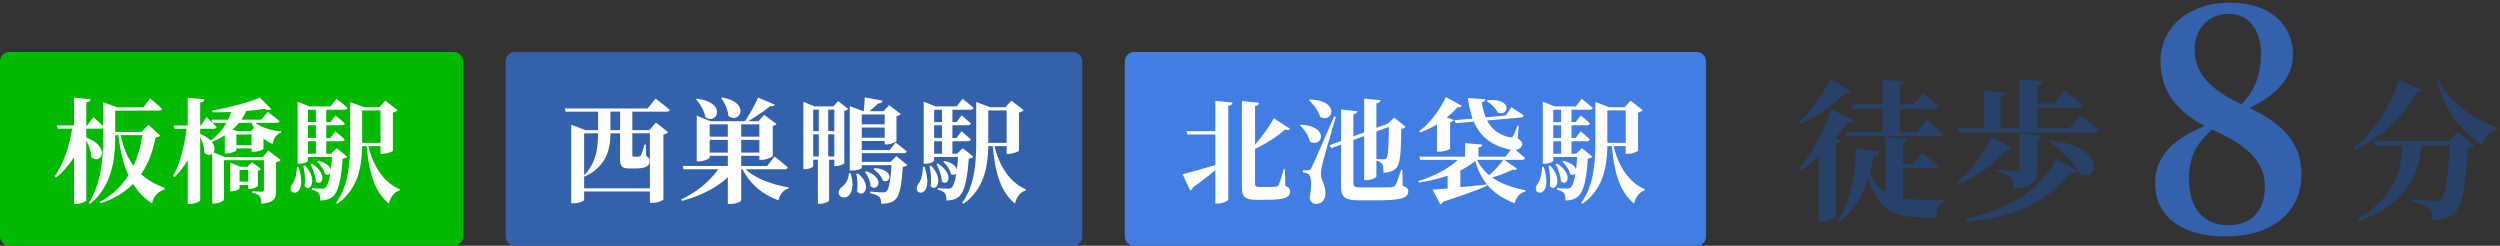 <svg width="529" height="52" viewBox="0 0 529 52" fill="none" xmlns="http://www.w3.org/2000/svg"><rect x="0" y="0" width="529" height="52" fill="#333333" stroke="none"/><path d="M421.332 28.929l4.384 2.368c-.16.288-.48.48-1.184.384-2.176 2.624-5.856 5.568-10.112 7.2l-.288-.352c3.168-2.528 5.952-6.592 7.2-9.6zm1.312 7.424v-.416s3.36.224 4.032.224c.448 0 .608-.128.608-.512v-7.456l4.8.416c-.064.48-.384.704-1.024.8v6.304c0 2.528-.608 3.84-4.896 4.192-.096-1.056-.224-1.888-.768-2.4-.448-.48-1.12-.864-2.752-1.152zm-6.496 10.496l-.128-.512c8.032-1.952 14.528-4.832 19.104-12.64l4.48 2.496c-.256.352-.672.448-1.472.288-6.048 7.392-12.864 9.536-21.984 10.368zm17.376-16.864l.256-.288c11.872 1.152 10.368 8.992 6.432 7.2-1.28-2.464-4.256-5.28-6.688-6.912zm4.384-2.848l2.208-2.72s2.432 1.856 3.936 3.136c-.096.352-.448.512-.928.512h-28.608l-.288-.928h5.536V19.2l4.64.416c-.064.384-.288.672-1.056.8v6.72h3.936V16.8l4.992.416c-.064.448-.288.768-1.152.896v3.776h3.52l2.176-2.72s2.496 1.824 4 3.104c-.096.352-.448.512-.928.512h-8.768v4.352h6.784zm-45.92-4.097l-.224-.928h6.56v-5.248l4.704.416c-.032.416-.256.704-1.024.832v4h2.944l1.856-2.4s2.112 1.632 3.392 2.816c-.096.352-.416.512-.864.512h-7.328v4.864h3.744l1.92-2.528s2.176 1.728 3.52 2.944c-.096.352-.416.512-.896.512h-19.488l-.256-.928h7.776V23.04h-6.336zm-4.672-6.272l4.352 2.592c-.192.32-.512.48-1.248.352-2.176 2.208-5.728 4.864-9.44 6.56l-.288-.352c2.688-2.528 5.344-6.528 6.624-9.152zm1.088 12.512l1.12.416c-.128.288-.416.48-.992.608v15.392c-.032.288-1.472 1.184-2.976 1.184h-.672V32.992a27.7 27.7 0 01-3.904 3.104l-.288-.32c2.944-3.616 5.664-9.088 6.88-12.608l4.608 2.304c-.128.352-.416.544-1.216.448a44.914 44.914 0 01-2.56 3.36zm18.56 12.992h4.384v.352c-1.12.256-1.632 1.696-1.6 3.36h-3.072c-6.08 0-9.568-1.792-11.296-8.384-1.088 3.456-2.912 6.848-6.08 9.216l-.32-.288c2.816-4.224 3.648-10.464 3.712-15.168l4.928.768c-.096.48-.448.8-1.184.832a41.344 41.344 0 01-.768 3.648c.832 1.888 1.888 3.168 3.296 4.064V28.96l4.736.48c-.064.416-.32.736-1.024.832v4.448h2.144l1.856-2.432s2.112 1.664 3.392 2.816c-.096.352-.416.512-.864.512h-6.528v6.368c1.248.192 2.688.288 4.288.288z" fill="#274169"/><path d="M471.5 47.657c4.928 0 7.744-3.136 7.744-8.064 0-4.672-2.496-8.32-11.136-12.16-3.456 3.008-4.928 5.888-4.928 10.368 0 6.4 3.136 9.856 8.32 9.856zm.064-44.736c-3.84 0-7.168 2.816-7.168 7.488 0 3.968 1.792 7.936 9.92 11.648 3.008-3.2 4.096-6.4 4.096-10.752 0-4.8-2.432-8.384-6.848-8.384zm4.416 19.904c7.616 3.584 11.008 7.936 11.008 14.016 0 7.936-6.016 13.184-16.064 13.184-9.664 0-14.912-4.544-14.912-11.264 0-5.504 3.712-9.408 10.56-12.096-6.4-3.2-9.408-7.936-9.408-13.696 0-7.552 6.4-12.416 14.592-12.416 8.896 0 13.44 4.928 13.44 11.008 0 4.032-2.432 8.064-9.216 11.264z" fill="#3461AC"/><path d="M507.592 16.992l4.96 1.984c-.16.384-.448.608-1.248.544-2.368 4.48-6.752 9.504-13.12 12.16l-.256-.352c4.8-3.68 8.192-9.6 9.664-14.336zm10.528 12.864l1.984-1.952 3.424 2.912c-.256.256-.64.48-1.344.576-.416 7.84-1.184 12.352-2.976 13.824-1.12.96-2.432 1.376-4.544 1.344 0-1.088-.16-2.016-.768-2.56-.608-.576-2.048-1.088-3.616-1.376v-.416c1.664.128 4.256.32 5.056.32.576 0 .864-.096 1.184-.352.96-.832 1.536-5.12 1.888-11.424h-5.952c-.608 5.632-2.464 11.744-13.184 16.064l-.32-.448c8.256-5.12 9.152-10.816 9.408-15.616h-5.792l-.288-.896h15.84zm-2.496-12.832l.384-.192c2.176 5.056 7.744 8.416 12.576 10.24l-.096.352c-1.536.256-2.656 1.44-3.232 3.296-4.512-3.04-8-7.328-9.632-13.696z" fill="#274169"/><path d="M0 13a2 2 0 012-2h94a2 2 0 012 2v37a2 2 0 01-2 2H2a2 2 0 01-2-2V13z" fill="#00B900"/><path d="M107 13a2 2 0 012-2h118a2 2 0 012 2v37a2 2 0 01-2 2H109a2 2 0 01-2-2V13z" fill="#3461AC"/><path d="M238 13a2 2 0 012-2h119a2 2 0 012 2v37a2 2 0 01-2 2H240a2 2 0 01-2-2V13z" fill="#417DE2"/><path d="M62.808 35.312h.36c2.256 6.984-3 6.144-1.344 3.648.6-.744.96-2.112.984-3.648zm1.368-.192l.36-.072c2.856 3 1.056 5.76-.096 4.32.216-1.344.024-3.072-.264-4.248zm1.512-.384l.312-.12c3.576 2.304 2.064 4.968.816 3.768-.048-1.152-.624-2.688-1.128-3.648zm-.504-4.848v2.64h1.656v-2.64h-1.656zm1.656-6.672h-1.656v2.616h1.656v-2.616zm0 5.976v-2.688h-1.656v2.688h1.656zm4.416 2.16l2.232 1.8c-.192.216-.48.36-.984.408-.336 4.92-1.008 7.2-2.16 8.088-.672.552-1.536.768-2.568.768 0-.648-.072-1.2-.336-1.536-.264-.336-.768-.576-1.464-.72v-.36c.648.048 1.656.12 2.088.12.384 0 .576-.048.792-.216.408-.336.744-1.296 1.032-3.024-.24.336-.672.456-1.152.12-.168-.864-.936-1.968-1.632-2.544l.264-.192c1.728.384 2.472 1.152 2.64 1.8.096-.768.168-1.632.24-2.64h-5.064v.744c0 .168-.696.672-1.824.672h-.384V21.512l2.52 1.008h4.464l1.248-1.608s1.44 1.104 2.328 1.92c-.072.264-.312.384-.648.384h-3.84v2.616h.888l1.056-1.416s1.224 1.008 1.968 1.704c-.072.264-.312.384-.624.384h-3.288v2.688h.864l1.056-1.416s1.224 1.008 1.968 1.728c-.072.264-.312.384-.624.384h-3.264v2.64h.984l1.224-1.176zm5.376-1.632v.504h3.888V23.36h-3.888v6.36zm3.888 1.2h-2.544c.984 4.344 3.336 7.752 6.6 9.12l-.048.264c-1.032.312-1.872 1.272-2.232 2.784-2.976-2.496-4.152-6.192-4.704-12.168h-.96c-.096 4.176-.744 8.976-5.232 12.192l-.288-.192c2.712-3.768 2.976-8.568 2.976-13.2v-8.136l2.952 1.104h3.24l1.248-1.392 2.592 1.992c-.144.192-.48.432-.984.528v8.088c-.024.144-1.32.648-2.184.648h-.432V30.92zm-29.832 7.512h1.848V35.96h-1.848v2.472zm3.888-2.328v3.192c-.024.192-1.008.696-1.704.696h-.336v-.864h-1.848v.72c0 .168-.912.624-1.704.624h-.288V34.4l2.088.864h1.584l.936-.96 1.944 1.464c-.096.144-.36.288-.672.336zm-4.56-5.4h3.216v-2.256h-3.216v2.256zM53.208 26h-2.64c-.408.504-.864.96-1.344 1.392l.888.36h2.952l.696-.696A14.619 14.619 0 0153.208 26zM42.36 27.248v1.08c1.032.432 1.752.912 2.232 1.416A11.963 11.963 0 0047.904 26h-2.928c.288.288.6.6.84.864-.048.264-.288.384-.624.384H42.36zm11.304 4.872h-.432v-.72h-3.216v.384c0 .192-1.104.696-2.112.696h-.336v-3.84c-.84.528-1.752.984-2.736 1.392.672.84.672 1.68.336 2.208l2.4.984h8.04l1.176-1.344 2.616 1.968c-.144.168-.48.408-.984.48v6.048c0 1.608-.384 2.496-3.096 2.736-.048-.696-.12-1.224-.384-1.584-.288-.312-.648-.576-1.56-.72v-.336s1.608.096 2.04.096c.36 0 .432-.144.432-.408v-6.264H47.4v8.352c0 .24-1.08.816-2.136.816h-.36V32.528c-.432.36-1.08.36-1.68-.216 0-1.08-.384-2.352-.864-3.36v13.416c0 .24-1.104.768-2.112.768h-.528v-9.24a18.14 18.14 0 01-2.784 3.576l-.312-.264c1.56-2.76 2.4-6.408 2.856-9.96h-2.544l-.192-.696h2.976v-5.88l3.528.336c-.048.36-.24.6-.888.696v4.848h.144l1.2-1.776s.624.576 1.272 1.224l-.192-.672h3.48c.264-.528.48-1.08.624-1.632-1.32.048-2.664.072-3.936.072l-.048-.384c3.456-.576 7.848-1.776 10.104-2.736l2.424 2.472c-.264.216-.768.216-1.464-.072a59.923 59.923 0 01-3.888.432 9.21 9.21 0 01-1.008 1.848h4.2l1.392-1.656S58.2 24.8 59.16 25.64c-.072.264-.312.36-.672.36h-4.464c1.344.984 3.456 1.632 5.448 1.824v.264c-.936.264-1.56 1.104-1.8 2.376a8.494 8.494 0 01-1.92-1.152v2.16c0 .192-1.272.648-2.088.648zm-23.52-3.528h-4.608c.552 2.688 1.488 4.824 2.712 6.48.936-1.992 1.536-4.176 1.896-6.48zm1.272-2.184l2.472 2.256c-.144.264-.384.336-.96.408-.576 2.832-1.488 5.496-3.072 7.776 1.416 1.296 3.096 2.208 4.968 2.904l-.048.336c-1.44.528-2.376 1.584-2.592 2.952a12.99 12.99 0 01-4.032-4.128c-1.68 1.704-3.888 3.096-6.84 4.104l-.192-.288c2.664-1.44 4.632-3.384 6.048-5.64-1.032-2.304-1.728-5.112-2.112-8.496h-.672c0 4.464-.432 10.584-5.328 14.568l-.264-.192c2.736-4.368 3.048-9.744 3.048-14.544v-1.368c-.12.12-.312.168-.528.168h-3.048v1.872c5.376 2.088 2.976 5.952 1.056 4.128-.024-1.104-.528-2.448-1.056-3.504v12.624c0 .264-1.08.792-2.064.792h-.528v-9.888c-1.008 1.608-2.28 3.048-3.792 4.32l-.288-.288c1.896-2.712 3.072-6.408 3.672-10.056h-3.048l-.192-.696h3.648v-5.88l3.48.36c-.072.336-.264.576-.888.672v4.848h.216l1.272-1.752s1.272 1.104 2.088 1.944v-5.088l2.952 1.08h5.544l1.416-1.896s1.584 1.296 2.544 2.208c-.072.264-.336.384-.672.384h-9.24v4.512h.984l.048-.024v.024h4.536l1.464-1.512zm163.872 8.904h.36c2.256 6.984-3 6.144-1.344 3.648.6-.744.96-2.112.984-3.648zm1.368-.192l.36-.072c2.856 3 1.056 5.76-.096 4.32.216-1.344.024-3.072-.264-4.248zm1.512-.384l.312-.12c3.576 2.304 2.064 4.968.816 3.768-.048-1.152-.624-2.688-1.128-3.648zm-.504-4.848v2.64h1.656v-2.64h-1.656zm1.656-6.672h-1.656v2.616h1.656v-2.616zm0 5.976v-2.688h-1.656v2.688h1.656zm4.416 2.16l2.232 1.8c-.192.216-.48.36-.984.408-.336 4.92-1.008 7.2-2.16 8.088-.672.552-1.536.768-2.568.768 0-.648-.072-1.2-.336-1.536-.264-.336-.768-.576-1.464-.72v-.36c.648.048 1.656.12 2.088.12.384 0 .576-.048.792-.216.408-.336.744-1.296 1.032-3.024-.24.336-.672.456-1.152.12-.168-.864-.936-1.968-1.632-2.544l.264-.192c1.728.384 2.472 1.152 2.64 1.8.096-.768.168-1.632.24-2.64h-5.064v.744c0 .168-.696.672-1.824.672h-.384V21.512l2.52 1.008h4.464l1.248-1.608s1.44 1.104 2.328 1.92c-.072.264-.312.384-.648.384h-3.84v2.616h.888l1.056-1.416s1.224 1.008 1.968 1.704c-.072.264-.312.384-.624.384h-3.288v2.688h.864l1.056-1.416s1.224 1.008 1.968 1.728c-.072.264-.312.384-.624.384h-3.264v2.64h.984l1.224-1.176zm5.376-1.632v.504H213V23.36h-3.888v6.36zm3.888 1.2h-2.544c.984 4.344 3.336 7.752 6.6 9.12l-.048.264c-1.032.312-1.872 1.272-2.232 2.784-2.976-2.496-4.152-6.192-4.704-12.168h-.96c-.096 4.176-.744 8.976-5.232 12.192l-.288-.192c2.712-3.768 2.976-8.568 2.976-13.2v-8.136l2.952 1.104h3.24l1.248-1.392 2.592 1.992c-.144.192-.48.432-.984.528v8.088c-.024.144-1.32.648-2.184.648H213V30.92zm-37.752 2.184h1.296v-4.68h-1.296v4.68zm-3.168-4.68v4.68h1.176v-4.68h-1.176zm1.176-5.232h-1.176v4.56h1.176v-4.56zm3.288 0h-1.296v4.56h1.296v-4.56zm2.112.264v11.04c-.024.192-1.056.648-1.776.648h-.336V33.8h-1.104v8.64c-.024.144-.744.672-1.944.672h-.432V33.8h-.984v1.32c0 .168-.648.672-1.704.672h-.384V21.536l2.4.984h3.936l1.032-1.128 2.112 1.656c-.12.144-.408.336-.816.408zm.936 13.224h.384c.768 2.304.36 4.032-.456 4.776-.552.48-1.608.456-1.968-.288-.264-.648.096-1.296.696-1.68.648-.48 1.392-1.68 1.344-2.808zm1.608.096l.336-.072c3.264 2.664 1.08 5.376-.192 3.792.192-1.248.072-2.688-.144-3.72zm1.824-.384l.264-.168c4.152 1.416 2.424 4.512.912 3.192 0-1.032-.6-2.28-1.176-3.024zm1.776-.6l.24-.216c4.392.24 3.432 3.504 1.752 2.616-.24-.84-1.152-1.872-1.992-2.4zm2.4-11.568h-4.848v2.088h4.848v-2.088zm-4.848 4.92h4.848v-2.16h-4.848v2.16zm7.32 3.888l2.304 1.896c-.168.192-.456.312-.96.384-.24 4.248-.72 6.312-1.776 7.104-.696.528-1.608.696-2.784.696 0-.624-.096-1.128-.408-1.464-.36-.336-1.08-.6-1.944-.768l.024-.336c.84.072 2.232.168 2.688.168.36 0 .576-.048.744-.216.528-.432.888-2.28 1.08-5.544h-6.288v.576c0 .12-.792.552-2.112.552h-.432V22.448l2.832 1.08h.12c.096-.816.192-2.064.24-2.928l3.744.696c-.096.384-.408.576-.936.6-.48.48-1.248 1.128-1.824 1.632h2.976l1.176-1.272 2.472 1.872c-.144.168-.456.36-.912.456v5.232c-.024.216-1.224.744-2.088.744h-.408v-.72h-4.848v1.92h5.88l1.272-1.608s1.44 1.104 2.352 1.872c-.048.264-.312.384-.648.384h-8.856v1.848h6.096l1.224-1.224zm-37.08-12.265l.192-.144c6.216 1.08 3.696 5.784 1.32 3.888-.072-1.32-.768-2.808-1.512-3.744zm-5.304.264l.192-.144c6.456.816 4.248 5.64 1.776 3.912-.216-1.32-1.128-2.832-1.968-3.768zm2.88 11.256h3.84v-2.688h-3.84v2.688zm3.84-5.976h-3.84v2.616h3.84v-2.616zm6.672 0h-3.84v2.616h3.84v-2.616zm-3.84 5.976h3.84v-2.688h-3.84v2.688zm9.192 3.528h-8.256c2.088 1.992 5.784 3.312 9.096 3.816l-.024.264c-1.032.288-1.824 1.152-2.112 2.496-3.432-1.248-6.024-3.432-7.608-6.576h-.288v6.6c-.024.168-.864.744-2.328.744h-.504v-5.664c-2.376 2.256-5.76 3.936-9.72 5.016l-.168-.312c3.312-1.536 6.144-3.912 7.848-6.384h-7.32l-.192-.696h9.552v-2.16h-3.84v.336c0 .264-1.224.864-2.352.864h-.384v-9.672l2.904 1.152h7.296c1.032-1.488 2.136-3.528 2.784-4.992l3.504 1.488c-.12.264-.432.408-.984.336-1.128.936-2.952 2.184-4.608 3.168h2.136l1.248-1.344 2.592 1.944c-.12.144-.384.312-.792.408v6.36c-.024.216-1.368.816-2.328.816h-.504v-.864h-3.84v2.16h5.472l1.584-1.992s1.728 1.344 2.808 2.304c-.072.264-.312.384-.672.384zm-36.864-8.28h2.04v-3.912h-2.04v3.912zm8.352.672h-3.72v4.536c0 .312.048.408.36.408h.48c.216 0 .384 0 .528-.024.144 0 .288-.024.408-.192.192-.288.528-1.344.792-2.352h.264l.096 2.448c.6.288.72.624.72 1.104 0 1.008-.816 1.512-3.096 1.512h-1.104c-1.8 0-2.04-.552-2.04-2.184v-5.256h-2.04c-.024 3.12-.624 6.84-5.424 9.168l-.144-.168v2.64h13.92v-11.64zm-10.968 0H123.6v8.856c2.568-2.568 2.928-5.808 2.952-8.856zm7.248-4.584v3.912h3.6l1.392-1.608 2.592 2.04c-.168.216-.456.408-1.008.504v13.704c0 .144-.936.744-2.376.744h-.48v-2.4H123.6v1.776c0 .168-.864.72-2.256.72h-.48V26.383l3.024 1.152h2.664v-3.912h-6.864l-.192-.672h17.52l1.704-2.088s1.872 1.416 3.024 2.376c-.072.264-.336.384-.696.384H133.8zm192.488 11.689h.36c2.256 6.984-3 6.144-1.344 3.648.6-.744.96-2.112.984-3.648zm1.368-.192l.36-.072c2.856 3 1.056 5.76-.096 4.32.216-1.344.024-3.072-.264-4.248zm1.512-.384l.312-.12c3.576 2.304 2.064 4.968.816 3.768-.048-1.152-.624-2.688-1.128-3.648zm-.504-4.848v2.64h1.656v-2.64h-1.656zm1.656-6.672h-1.656v2.616h1.656v-2.616zm0 5.976v-2.688h-1.656v2.688h1.656zm4.416 2.16l2.232 1.8c-.192.216-.48.36-.984.408-.336 4.92-1.008 7.2-2.16 8.088-.672.552-1.536.768-2.568.768 0-.648-.072-1.2-.336-1.536-.264-.336-.768-.576-1.464-.72v-.36c.648.048 1.656.12 2.088.12.384 0 .576-.048.792-.216.408-.336.744-1.296 1.032-3.024-.24.336-.672.456-1.152.12-.168-.864-.936-1.968-1.632-2.544l.264-.192c1.728.384 2.472 1.152 2.64 1.8.096-.768.168-1.632.24-2.64h-5.064v.744c0 .168-.696.672-1.824.672h-.384V21.512l2.52 1.008h4.464l1.248-1.608s1.44 1.104 2.328 1.92c-.072.264-.312.384-.648.384h-3.84v2.616h.888l1.056-1.416s1.224 1.008 1.968 1.704c-.072.264-.312.384-.624.384h-3.288v2.688h.864l1.056-1.416s1.224 1.008 1.968 1.728c-.072.264-.312.384-.624.384h-3.264v2.64h.984l1.224-1.176zm5.376-1.632v.504H344V23.36h-3.888v6.36zm3.888 1.2h-2.544c.984 4.344 3.336 7.752 6.6 9.12l-.048.264c-1.032.312-1.872 1.272-2.232 2.784-2.976-2.496-4.152-6.192-4.704-12.168h-.96c-.096 4.176-.744 8.976-5.232 12.192l-.288-.192c2.712-3.768 2.976-8.568 2.976-13.2v-8.136l2.952 1.104h3.24l1.248-1.392 2.592 1.992c-.144.192-.48.432-.984.528v8.088c-.024.144-1.32.648-2.184.648H344V30.92zm-29.4-9.505l.168-.216c5.544-.48 4.392 3.624 2.16 2.616-.408-.888-1.464-1.896-2.328-2.4zm-10.536 10.68v-5.784a19.698 19.698 0 01-3.576 1.728l-.192-.264c2.472-1.896 4.656-4.968 5.64-7.248l3.36 1.848c-.12.24-.36.384-.888.312a16.532 16.532 0 01-2.28 2.16l1.464.552c-.072.216-.336.384-.744.48v5.568c-.048.168-1.2.648-2.28.648h-.504zm14.016 1.728h-5.52c.6 1.296 1.488 2.376 2.544 3.24 1.128-.984 2.328-2.304 2.976-3.24zm.216 0l2.688 1.872c-.168.216-.384.336-.888.192-1.128.6-2.76 1.2-4.344 1.656 1.944 1.392 4.44 2.208 7.056 2.712l-.024.264c-1.152.288-1.92 1.152-2.28 2.496-4.152-1.632-6.984-4.104-8.352-8.976-.888.768-1.944 1.44-3.144 2.04v3.528c1.728-.168 3.648-.36 5.616-.576l.024.288c-1.92.864-4.824 1.92-9.24 3.336a1.012 1.012 0 01-.648.576l-1.632-3.096c.744-.048 1.848-.144 3.192-.264v-2.688c-1.848.624-3.912 1.104-6.096 1.44l-.144-.312c3.456-1.032 6.456-2.664 8.4-4.488h-7.968l-.192-.672h9.696v-2.856l3.6.288c-.024.312-.192.528-.768.624v1.944h5.736l1.104-1.488c-.408-.048-.864-.168-1.272-.288-3.552-1.032-5.448-3.024-6.552-5.64l-3.84.336-.24-.648 3.816-.336c-.48-1.32-.768-2.784-1.008-4.344l3.696.24c-.048.312-.264.552-.744.648.192 1.152.432 2.232.84 3.192l4.224-.384 1.2-1.752s1.608 1.008 2.592 1.728c-.048.264-.288.432-.6.456l-7.128.624c.864 1.656 2.256 2.928 4.584 3.504.48.12.696.12.864-.168.288-.456.72-1.488 1.008-2.304l.216.048-.168 2.688c.936.72 1.056 1.056.84 1.56-.216.552-.72.816-1.344.864.576.48 1.416 1.176 2.016 1.752-.072.264-.336.384-.672.384h-3.72zm-41.328-12.6l.192-.168c6.552.192 4.848 5.112 2.208 3.696-.384-1.272-1.488-2.712-2.4-3.528zm-1.872 5.328l.192-.168c6.336.408 4.296 5.16 1.848 3.528-.24-1.224-1.176-2.568-2.04-3.36zm7.2-1.896l.384.096c-.912 2.976-2.52 8.544-2.832 9.888-.192.816-.36 1.68-.336 2.304.024 1.272 1.032 2.112.936 4.224-.048 1.176-.84 1.992-2.016 1.992-.552 0-1.104-.36-1.296-1.248.432-2.472.36-4.656-.216-5.04-.336-.216-.72-.336-1.224-.384v-.456h1.08c.336 0 .456 0 .696-.504.48-.912.48-.912 4.824-10.872zm11.592 2.184l-2.64.984v5.808c.408.048 1.128.072 1.488.072.336 0 .48-.048.6-.192.384-.384.504-2.16.552-6.672zm2.856 9.072l.072 3.408c.888.312 1.176.648 1.176 1.176 0 1.32-1.272 1.896-6.744 1.896h-3.48c-2.952 0-4.008-.48-4.008-2.856v-8.928l-2.016.744-.456-.6 2.472-.912v-6.672l3.456.36c-.024.312-.264.576-.84.672v4.656l2.28-.84v-7.152l3.48.336c-.072.336-.264.576-.888.672v5.184l2.184-.816.216-.072 1.368-1.296 2.424 1.992c-.192.192-.456.336-.936.408-.072 5.856-.264 7.608-1.248 8.472-.624.504-1.464.792-2.52.792 0-.816-.024-1.464-.264-1.8-.264-.36-.624-.6-1.224-.768v3.36c0 .264-1.128.792-2.112.792h-.48v-9.336l-2.28.84v9.096c0 .72.336.936 1.632.936h3.432c1.32 0 2.376 0 2.904-.048.408-.024.672-.144.888-.384.288-.456.72-1.632 1.248-3.312h.264zm-39.576-8.159v-6.408l3.624.36c-.048.336-.216.6-.888.696v19.824c0 .264-1.176.84-2.208.84h-.528v-7.08c-1.176 1.008-2.736 2.232-4.728 3.648-.072.312-.312.6-.6.672l-1.608-3.456c1.2-.264 4.008-1.056 6.936-1.944v-6.456h-5.928l-.216-.696h6.144zm14.712 8.064l.096 3.504c.792.36 1.008.696 1.008 1.2 0 1.248-1.128 1.752-4.92 1.752h-2.184c-2.376 0-3.096-.576-3.096-2.664v-18.24l3.624.384c-.024.312-.24.576-.84.672v8.208a37.559 37.559 0 003.984-5.592l3.432 2.208c-.192.264-.576.336-1.056.144-1.392 1.296-3.72 2.856-6.36 4.104v7.296c0 .552.192.768.984.768h1.776c.672 0 1.248-.024 1.56-.048.264-.024.456-.096.648-.336.24-.432.672-1.872 1.104-3.36h.24z" fill="#fff"/></svg>